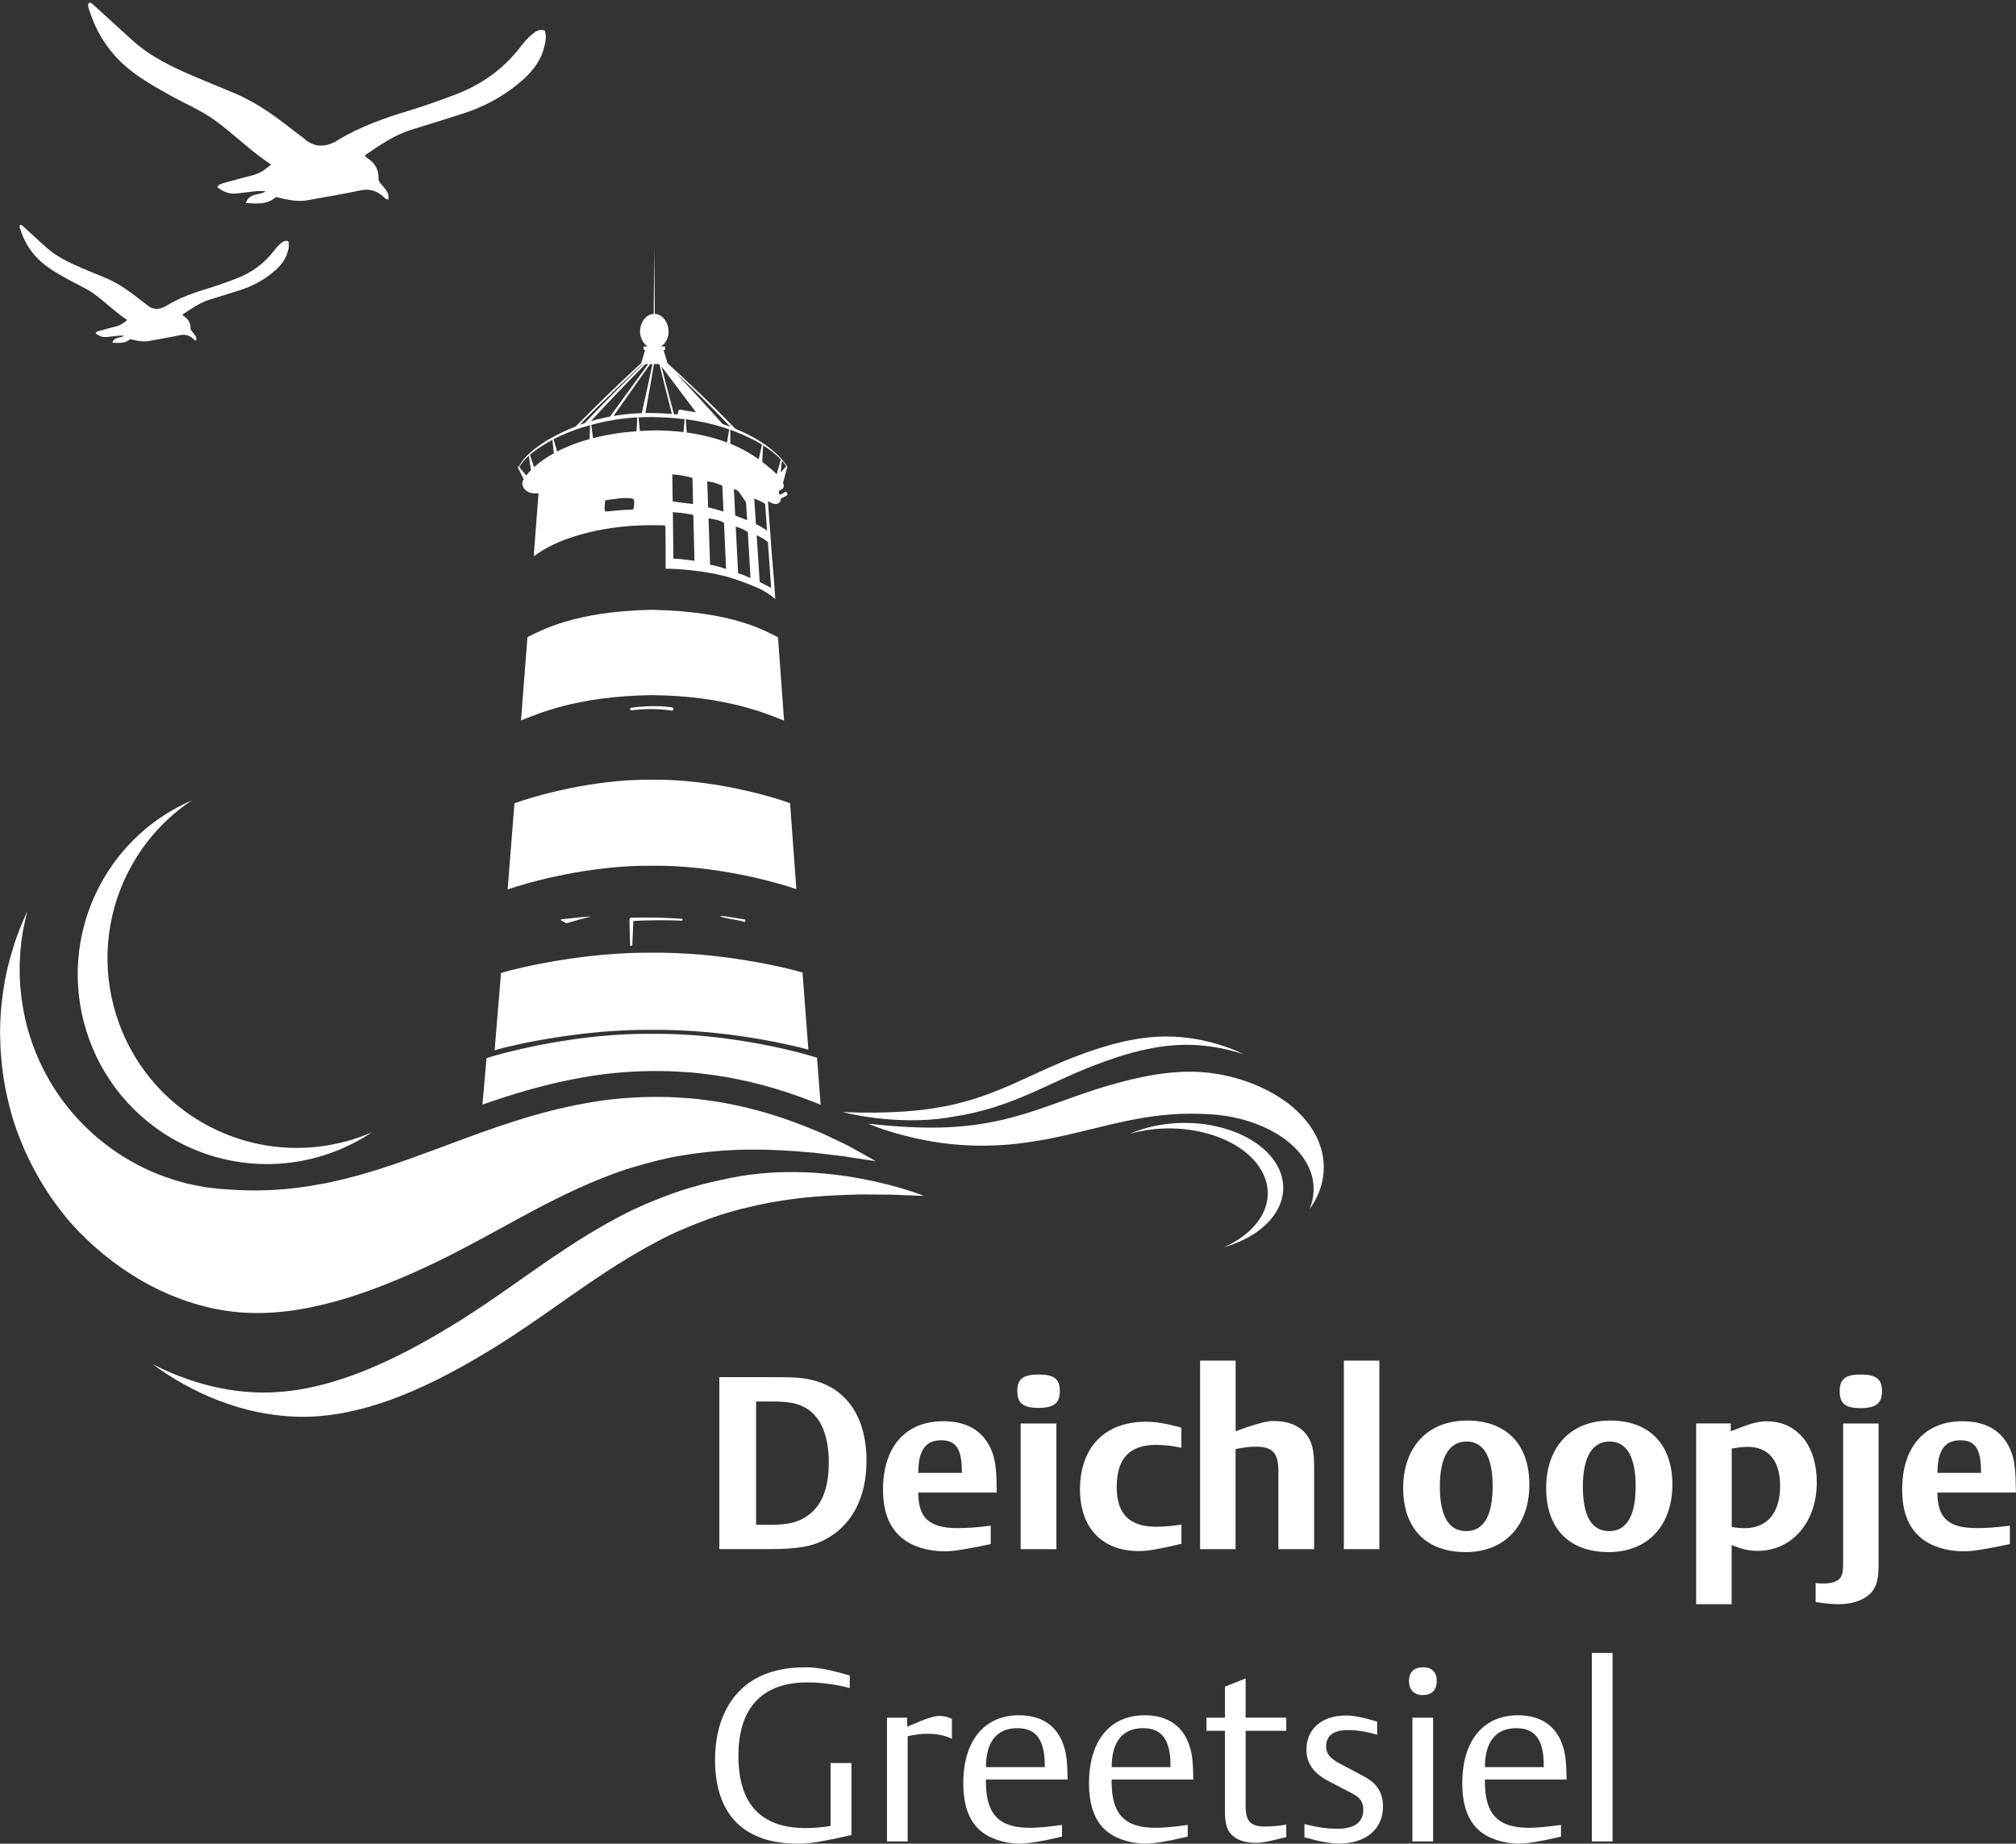 <?xml version="1.0" encoding="UTF-8"?> <svg xmlns="http://www.w3.org/2000/svg" width="246" height="225" viewBox="0 0 246 225" fill="none"><rect x="0" y="0" width="246" height="225" fill="#333333" stroke="none"/><path d="M0 126.125L0.016 125.558C0.033 125.173 0.016 124.815 0.049 124.408L0.126 123.213C0.286 121.627 0.478 120.047 0.835 118.505C0.907 118.114 1.028 117.74 1.121 117.36C1.22 116.98 1.314 116.6 1.44 116.226C1.55 115.851 1.665 115.477 1.775 115.103C1.907 114.734 2.034 114.365 2.166 114.001C2.523 113.043 2.919 112.107 3.342 111.199C3.199 111.75 3.067 112.306 2.952 112.867C2.891 113.187 2.814 113.506 2.765 113.831L2.622 114.805C2.589 114.976 2.583 115.108 2.572 115.251L2.534 115.67L2.49 116.088L2.457 116.716L2.418 117.355L2.396 117.674L2.385 117.834C2.413 117.465 2.391 117.768 2.402 117.701V117.762V118.753C2.391 119.083 2.429 119.414 2.44 119.744L2.462 120.24C2.473 120.405 2.495 120.57 2.512 120.73C2.957 125.982 5.002 131.108 8.36 135.243C11.707 139.384 16.286 142.484 21.315 144.014C21.628 144.119 21.947 144.19 22.266 144.284L22.744 144.416L23.228 144.521L23.711 144.625L23.953 144.68C24.03 144.697 24.096 144.702 24.167 144.719C24.442 144.763 24.717 144.818 24.997 144.873L25.102 144.895L25.261 144.912L25.58 144.95L26.212 145.022L26.531 145.06L26.69 145.077L26.767 145.088C26.767 145.088 26.795 145.088 26.806 145.088L27.185 145.11C27.905 145.148 28.625 145.225 29.334 145.242C32.192 145.369 34.99 145.181 37.771 144.746C38.469 144.62 39.161 144.493 39.854 144.372C40.547 144.229 41.239 144.058 41.932 143.91C42.624 143.728 43.317 143.541 44.004 143.359C44.702 143.15 45.394 142.946 46.081 142.742C46.779 142.511 47.472 142.285 48.159 142.06C48.857 141.817 49.555 141.575 50.242 141.333C51.655 140.81 53.051 140.298 54.43 139.791C57.233 138.74 60.064 137.688 62.917 136.79C65.764 135.887 68.627 135.144 71.436 134.643C74.234 134.115 76.993 133.9 79.587 133.867C80.236 133.867 80.873 133.872 81.505 133.878C82.137 133.9 82.753 133.949 83.363 133.982C84.578 134.026 85.749 134.208 86.875 134.357C91.382 135.018 95.092 136.229 98.027 137.374C98.758 137.666 99.451 137.947 100.099 138.205C100.737 138.508 101.331 138.789 101.886 139.048C102.435 139.312 102.941 139.554 103.408 139.775C103.853 140.022 104.26 140.243 104.628 140.446C106.079 141.25 106.849 141.702 106.849 141.702C106.849 141.702 105.964 141.586 104.326 141.327C103.914 141.261 103.458 141.19 102.958 141.113C102.457 141.052 101.913 140.986 101.32 140.914C100.737 140.843 100.11 140.766 99.44 140.689C98.769 140.634 98.055 140.573 97.302 140.512C94.301 140.292 90.679 140.144 86.677 140.551C85.677 140.683 84.655 140.755 83.616 140.953C83.094 141.041 82.572 141.118 82.044 141.217C81.522 141.333 80.989 141.454 80.45 141.575C78.306 142.104 76.108 142.731 73.865 143.623C71.623 144.499 69.331 145.55 66.951 146.767C64.571 147.984 62.098 149.36 59.443 150.803C58.772 151.166 58.096 151.53 57.42 151.893C56.722 152.257 56.024 152.62 55.315 152.989C54.59 153.352 53.859 153.716 53.128 154.084C52.369 154.437 51.611 154.789 50.841 155.142C43.734 158.335 35.419 161.165 27.542 159.959C20.21 158.842 13.532 154.701 8.668 149.283C8.179 148.738 7.733 148.138 7.261 147.554C7.03 147.257 6.821 146.949 6.596 146.646L6.26 146.189L5.947 145.71C5.095 144.449 4.342 143.106 3.644 141.718C3.479 141.366 3.309 141.019 3.138 140.667C2.985 140.309 2.836 139.945 2.682 139.582C2.523 139.224 2.385 138.855 2.248 138.486C2.116 138.117 1.957 137.754 1.847 137.374C1.325 135.882 0.967 134.329 0.643 132.766C0.346 131.196 0.17 129.605 0.066 128.003L0.027 126.764L0.016 126.434C0.016 126.324 0.011 126.208 0.016 126.12L0 126.125Z" fill="white"></path><path d="M161.527 142.484V142.676C161.51 142.808 161.521 142.929 161.505 143.067L161.466 143.475C161.384 144.014 161.285 144.559 161.098 145.082C161.059 145.214 160.999 145.347 160.949 145.473C160.9 145.605 160.851 145.732 160.785 145.859C160.724 145.985 160.669 146.117 160.609 146.244C160.543 146.371 160.471 146.497 160.405 146.618C160.218 146.943 160.015 147.268 159.79 147.576C159.867 147.389 159.933 147.197 159.993 147.004C160.026 146.894 160.065 146.784 160.092 146.673L160.169 146.343C160.185 146.283 160.185 146.239 160.196 146.189L160.218 146.046L160.24 145.903L160.257 145.688L160.279 145.468L160.29 145.358V145.303C160.279 145.429 160.29 145.325 160.29 145.347V145.325V144.983C160.29 144.868 160.273 144.757 160.273 144.647L160.262 144.477C160.262 144.422 160.246 144.367 160.24 144.306C160.01 142.511 158.943 140.76 157.195 139.345C155.453 137.93 153.068 136.867 150.446 136.344C150.281 136.311 150.116 136.284 149.951 136.251L149.704 136.207L149.451 136.174L149.198 136.135L149.072 136.119C149.033 136.113 149 136.113 148.962 136.108C148.819 136.091 148.676 136.075 148.533 136.053H148.478L148.396 136.042L148.231 136.031L147.901 136.003L147.736 135.992H147.654L147.615 135.981C147.604 135.981 147.599 135.981 147.593 135.981L147.395 135.97C147.022 135.959 146.648 135.931 146.274 135.926C144.785 135.882 143.328 135.948 141.877 136.097C141.514 136.141 141.152 136.185 140.794 136.223C140.432 136.273 140.074 136.328 139.712 136.383C139.349 136.444 138.992 136.51 138.629 136.57C138.266 136.642 137.903 136.713 137.546 136.779C137.183 136.856 136.821 136.934 136.463 137.016C136.1 137.099 135.738 137.181 135.375 137.264C134.638 137.44 133.913 137.616 133.193 137.792C131.736 138.15 130.258 138.508 128.774 138.817C127.29 139.125 125.8 139.378 124.338 139.549C122.882 139.731 121.442 139.802 120.095 139.813C119.76 139.813 119.425 139.813 119.095 139.813C118.765 139.808 118.446 139.791 118.127 139.775C117.495 139.758 116.885 139.698 116.297 139.648C113.95 139.422 112.016 139.009 110.488 138.618C110.108 138.519 109.746 138.42 109.41 138.332C109.08 138.227 108.767 138.134 108.481 138.046C108.196 137.958 107.932 137.875 107.69 137.798C107.459 137.715 107.245 137.638 107.058 137.567C106.299 137.291 105.898 137.137 105.898 137.137C105.898 137.137 106.36 137.176 107.212 137.264C107.426 137.286 107.662 137.308 107.926 137.335C108.185 137.358 108.47 137.38 108.778 137.402C109.08 137.424 109.41 137.451 109.757 137.479C110.108 137.495 110.477 137.517 110.872 137.539C112.433 137.616 114.324 137.666 116.407 137.528C116.929 137.484 117.462 137.457 118.001 137.391C118.27 137.358 118.545 137.335 118.82 137.297C119.095 137.258 119.37 137.214 119.65 137.176C120.766 136.994 121.914 136.779 123.08 136.477C124.25 136.179 125.443 135.816 126.68 135.403C127.922 134.99 129.208 134.516 130.593 134.021C130.945 133.9 131.291 133.773 131.648 133.647C132.011 133.52 132.379 133.399 132.742 133.272C133.121 133.151 133.501 133.024 133.88 132.898C134.276 132.777 134.671 132.655 135.067 132.534C138.766 131.444 143.103 130.475 147.203 130.888C151.023 131.273 154.502 132.689 157.031 134.538C157.289 134.726 157.52 134.929 157.762 135.128C157.883 135.227 157.992 135.337 158.108 135.441L158.284 135.596L158.449 135.761C158.894 136.19 159.284 136.653 159.647 137.126C159.735 137.247 159.823 137.369 159.911 137.484C159.988 137.605 160.07 137.732 160.147 137.853C160.229 137.974 160.301 138.101 160.372 138.227C160.438 138.354 160.526 138.475 160.581 138.607C160.851 139.119 161.037 139.648 161.208 140.182C161.362 140.716 161.455 141.261 161.51 141.812L161.527 142.236V142.351C161.532 142.39 161.538 142.428 161.532 142.456L161.527 142.484Z" fill="white"></path><path d="M87.996 143.998C87.013 144.229 86.001 144.427 84.99 144.735C84.484 144.884 83.968 145.016 83.451 145.176C82.94 145.352 82.423 145.528 81.901 145.71C79.823 146.475 77.702 147.345 75.569 148.485C73.431 149.608 71.26 150.913 69.023 152.389C66.781 153.864 64.472 155.51 61.988 157.245C61.361 157.68 60.729 158.12 60.092 158.561C59.438 159.001 58.778 159.442 58.113 159.888C57.431 160.328 56.744 160.774 56.052 161.22C55.337 161.655 54.617 162.09 53.892 162.53C47.164 166.506 39.183 170.25 31.203 169.925C26.789 169.749 22.491 168.471 18.583 166.456C23.59 170.156 29.647 172.628 35.941 172.887C43.899 173.212 51.858 169.479 58.564 165.515C59.284 165.08 60.004 164.639 60.718 164.21C61.405 163.764 62.092 163.323 62.774 162.883C63.433 162.442 64.093 162.002 64.747 161.561C65.379 161.121 66.011 160.686 66.638 160.251C69.117 158.528 71.419 156.881 73.656 155.411C75.888 153.941 78.048 152.636 80.181 151.519C82.308 150.379 84.424 149.515 86.496 148.755C87.018 148.573 87.535 148.397 88.04 148.221C88.557 148.061 89.068 147.929 89.574 147.78C90.585 147.466 91.597 147.285 92.575 147.042C96.505 146.194 100.121 145.941 103.128 145.826C103.886 145.804 104.601 145.782 105.272 145.765C105.948 145.771 106.574 145.776 107.162 145.782C107.756 145.782 108.305 145.793 108.811 145.793C109.322 145.815 109.784 145.837 110.196 145.853C111.856 145.93 112.747 145.947 112.747 145.947C112.747 145.947 100.616 141.002 88.002 144.003L87.996 143.998Z" fill="white"></path><path d="M12.108 108.193C14.664 103.298 18.721 99.703 23.42 97.671C20.282 99.758 17.61 102.643 15.747 106.222C9.838 117.553 14.213 131.538 25.525 137.457C31.945 140.815 39.222 140.854 45.394 138.183C38.601 142.704 29.625 143.48 21.892 139.428C10.58 133.509 6.205 119.524 12.114 108.193H12.108Z" fill="white"></path><path d="M115.698 136.372C116.209 136.289 116.737 136.223 117.265 136.119C117.528 136.069 117.798 136.025 118.067 135.97C118.331 135.909 118.6 135.849 118.875 135.788C119.958 135.53 121.063 135.232 122.173 134.841C123.289 134.456 124.415 134.01 125.581 133.509C126.746 133.002 127.949 132.441 129.247 131.846C129.576 131.697 129.901 131.549 130.236 131.395C130.577 131.246 130.918 131.092 131.264 130.943C131.621 130.794 131.978 130.64 132.336 130.486C132.709 130.337 133.083 130.189 133.462 130.04C136.969 128.68 141.124 127.403 145.279 127.513C147.577 127.574 149.819 128.008 151.853 128.697C149.242 127.43 146.087 126.588 142.812 126.5C138.667 126.39 134.523 127.667 131.027 129.022C130.654 129.17 130.28 129.319 129.906 129.468C129.549 129.622 129.192 129.77 128.834 129.925C128.488 130.079 128.147 130.227 127.807 130.376C127.477 130.525 127.147 130.673 126.823 130.822C125.531 131.411 124.333 131.973 123.168 132.479C122.002 132.98 120.881 133.426 119.771 133.812C118.661 134.203 117.561 134.494 116.484 134.759C116.215 134.819 115.945 134.88 115.682 134.94C115.412 134.995 115.148 135.04 114.885 135.089C114.357 135.194 113.835 135.26 113.324 135.342C111.274 135.634 109.394 135.717 107.827 135.761C107.432 135.766 107.063 135.777 106.712 135.783C106.36 135.783 106.03 135.783 105.728 135.777C105.42 135.777 105.134 135.777 104.87 135.777C104.607 135.772 104.365 135.761 104.15 135.755C103.287 135.728 102.826 135.722 102.826 135.722C102.826 135.722 109.146 137.413 115.715 136.388L115.698 136.372Z" fill="white"></path><path d="M155.222 148.617C153.892 150.291 151.776 151.519 149.33 152.218C150.963 151.502 152.353 150.517 153.326 149.294C156.404 145.418 154.123 140.639 148.231 138.613C144.884 137.462 141.097 137.451 137.881 138.365C141.421 136.818 146.093 136.554 150.122 137.941C156.014 139.967 158.295 144.746 155.217 148.623L155.222 148.617Z" fill="white"></path><path d="M87.782 168.069H94.218C96.56 168.069 97.483 168.097 98.434 168.279C103.095 169.083 105.733 172.705 105.733 178.294C105.733 182.721 103.98 186.112 100.775 187.836C99.083 188.755 97.335 189.052 93.801 189.052H87.777V168.069H87.782ZM94.163 186.079C96.153 186.079 97.395 185.782 98.495 185.011C100.275 183.794 101.133 181.625 101.133 178.47C101.133 175.315 100.215 172.942 98.346 171.841C97.335 171.246 96.208 171.037 94.191 171.037H92.262V186.079H94.163Z" fill="white"></path><path d="M120.898 188.43L120.628 188.491C118.968 188.849 117.512 189.113 116.358 189.262C116.033 189.289 115.643 189.322 115.231 189.322C113.241 189.322 111.312 188.728 110.125 187.748C108.52 186.47 107.75 184.51 107.75 181.774C107.75 176.571 110.51 173.449 115.077 173.449C117.363 173.449 119.051 174.159 120.15 175.557C121.216 176.956 121.607 178.409 121.607 181.383L121.634 182.154H112.049C112.049 185.275 113.412 186.492 116.885 186.492C117.952 186.492 119.227 186.404 120.623 186.222L120.892 186.195V188.425L120.898 188.43ZM117.369 179.753V179.577C117.369 176.84 116.66 175.772 114.846 175.772C112.917 175.772 112.054 177.022 112.054 179.753H117.363H117.369Z" fill="white"></path><path d="M126.74 167.745C128.609 167.745 129.324 168.279 129.324 169.765C129.324 171.252 128.609 171.819 126.685 171.819C124.877 171.819 124.135 171.252 124.135 169.765C124.135 168.279 124.844 167.745 126.746 167.745H126.74ZM124.542 173.719H128.906V189.058H124.542V173.719Z" fill="white"></path><path d="M144.158 176.692C143.18 176.455 142.081 176.334 141.042 176.334C137.837 176.334 136.265 177.997 136.265 181.476C136.265 184.747 137.81 186.322 141.075 186.322C142.053 186.322 143.361 186.206 144.164 186.057V188.403L143.894 188.463C142.289 188.849 140.959 189.119 139.975 189.234C139.706 189.262 139.382 189.295 138.997 189.295C134.485 189.295 131.786 186.47 131.786 181.774C131.786 176.631 134.814 173.509 139.827 173.509C140.954 173.509 141.993 173.658 143.922 174.164L144.158 174.253V176.692Z" fill="white"></path><path d="M146.445 166.049H150.776V174.671L151.012 174.583C152.617 173.988 153.892 173.603 154.81 173.454C154.959 173.427 155.255 173.427 155.613 173.427C157.157 173.427 158.52 173.994 159.29 174.913C160.092 175.866 160.356 176.934 160.356 179.103V189.058H155.992V179.489C155.992 177.319 155.277 176.549 153.233 176.549C152.579 176.549 151.837 176.637 150.919 176.813L150.77 176.84V189.058H146.439V166.049H146.445Z" fill="white"></path><path d="M163.984 166.049H168.315V189.058H163.984V166.049Z" fill="white"></path><path d="M178.994 173.361C183.803 173.361 186.617 176.246 186.617 181.179C186.617 186.112 183.682 189.416 178.846 189.416C174.009 189.416 171.222 186.531 171.222 181.597C171.222 176.664 174.157 173.366 178.994 173.366V173.361ZM178.906 186.856C181.044 186.856 182.138 184.984 182.138 181.388C182.138 177.793 181.039 175.921 178.961 175.921C176.883 175.921 175.696 177.765 175.696 181.388C175.696 185.011 176.762 186.856 178.901 186.856H178.906Z" fill="white"></path><path d="M196.445 173.361C201.254 173.361 204.068 176.246 204.068 181.179C204.068 186.112 201.133 189.416 196.297 189.416C191.46 189.416 188.668 186.531 188.668 181.597C188.668 176.664 191.603 173.366 196.439 173.366L196.445 173.361ZM196.357 186.856C198.495 186.856 199.589 184.984 199.589 181.388C199.589 177.793 198.49 175.921 196.412 175.921C194.334 175.921 193.147 177.765 193.147 181.388C193.147 185.011 194.213 186.856 196.351 186.856H196.357Z" fill="white"></path><path d="M211.192 173.718V174.671L211.664 174.495C213.566 173.724 214.599 173.454 215.55 173.454C219.288 173.454 221.69 176.367 221.69 180.942C221.69 185.76 218.661 189.267 214.478 189.267C213.412 189.267 212.428 189.03 211.302 188.551V195.775H206.97V173.718H211.186H211.192ZM211.313 186.349C211.818 186.437 212.379 186.498 212.885 186.498C215.644 186.498 217.216 184.626 217.216 181.328C217.216 178.266 215.792 176.571 213.242 176.571C212.676 176.571 212.027 176.659 211.313 176.78V186.349Z" fill="white"></path><path d="M229.231 173.719V191.079C229.231 193.22 228.758 194.289 227.483 195.032C226.68 195.505 225.581 195.775 224.399 195.775C223.745 195.775 222.591 195.687 221.728 195.538L221.552 195.511V193.193C221.91 193.22 222.146 193.253 222.443 193.253C223.509 193.253 224.196 193.017 224.548 192.571C224.817 192.213 224.905 191.767 224.905 190.666V173.724H229.236L229.231 173.719ZM227.065 167.745C228.934 167.745 229.648 168.312 229.648 169.765C229.648 171.219 228.967 171.846 227.038 171.846C225.108 171.846 224.487 171.252 224.487 169.765C224.487 168.279 225.202 167.745 227.071 167.745H227.065Z" fill="white"></path><path d="M245.258 188.43L244.989 188.491C243.329 188.849 241.872 189.113 240.718 189.262C240.394 189.289 240.009 189.322 239.591 189.322C237.602 189.322 235.672 188.728 234.485 187.748C232.88 186.47 232.111 184.51 232.111 181.774C232.111 176.571 234.87 173.449 239.437 173.449C241.724 173.449 243.411 174.159 244.51 175.557C245.577 176.956 245.967 178.409 245.967 181.383L245.994 182.154H236.409C236.409 185.275 237.772 186.492 241.246 186.492C242.312 186.492 243.593 186.404 244.983 186.222L245.252 186.195V188.425L245.258 188.43ZM241.729 179.753V179.577C241.729 176.84 241.015 175.772 239.207 175.772C237.277 175.772 236.42 177.022 236.42 179.753H241.729Z" fill="white"></path><path d="M103.689 206C101.935 205.554 100.16 205.317 98.528 205.317C93.009 205.317 90.102 208.439 90.102 214.264C90.102 220.089 92.773 223.095 98.319 223.095C99.358 223.095 100.693 222.974 101.347 222.826V215.156H103.897V223.954L103.452 224.042C102.441 224.279 101.463 224.488 100.457 224.665C99.033 224.934 98.407 224.995 97.313 224.995C90.756 224.995 87.254 221.427 87.254 214.771C87.254 210.311 88.914 206.837 91.97 204.992C93.663 203.984 95.741 203.478 98.231 203.478C99.654 203.478 101.05 203.715 103.304 204.37L103.689 204.458V206.005V206Z" fill="white"></path><path d="M110.691 209.622V210.724L110.839 210.663C112.944 209.744 113.956 209.413 114.61 209.413C115.176 209.413 115.676 209.529 116.154 209.771V212.21C115.352 211.792 114.346 211.588 113.159 211.588C112.417 211.588 111.554 211.704 110.757 211.885V224.725H108.234V209.622H110.696H110.691Z" fill="white"></path><path d="M129.593 224.131L129.357 224.191C127.131 224.725 125.41 224.995 124.459 224.995C122.53 224.995 120.634 224.34 119.535 223.332C118.199 222.115 117.545 220.238 117.545 217.623C117.545 212.453 120.095 209.331 124.338 209.331C127.186 209.331 129.087 210.669 129.857 213.223C130.154 214.203 130.241 215.156 130.274 217.177H120.304V217.413C120.304 221.394 121.876 223.062 125.647 223.062C126.685 223.062 127.933 222.941 129.384 222.738L129.593 222.71V224.136V224.131ZM127.488 215.481C127.488 212.331 126.449 210.905 124.135 210.905C121.64 210.905 120.31 212.568 120.31 215.662H127.488V215.486V215.481Z" fill="white"></path><path d="M144.933 224.131L144.697 224.191C142.471 224.725 140.75 224.995 139.8 224.995C137.87 224.995 135.974 224.34 134.875 223.332C133.539 222.115 132.885 220.238 132.885 217.623C132.885 212.453 135.435 209.331 139.679 209.331C142.526 209.331 144.427 210.669 145.197 213.223C145.494 214.203 145.582 215.156 145.615 217.177H135.644V217.413C135.644 221.394 137.216 223.062 140.987 223.062C142.026 223.062 143.273 222.941 144.724 222.738L144.933 222.71V224.136V224.131ZM142.828 215.481C142.828 212.331 141.789 210.905 139.475 210.905C136.98 210.905 135.65 212.568 135.65 215.662H142.828V215.486V215.481Z" fill="white"></path><path d="M147.22 209.622H149.473V205.845L151.996 204.832V209.617H156.954V211.225H151.996V220.409C151.996 222.281 152.59 222.908 154.37 222.908C155.14 222.908 156.212 222.82 156.954 222.671V224.219L156.717 224.246C155.503 224.571 154.519 224.78 153.837 224.868C153.689 224.896 153.452 224.896 153.183 224.896C152.056 224.896 151.078 224.599 150.451 224.064C149.742 223.47 149.473 222.666 149.473 221.003V211.225H147.22V209.617V209.622Z" fill="white"></path><path d="M168.045 211.704C166.737 211.318 165.61 211.137 164.456 211.137C162.736 211.137 161.818 211.819 161.818 213.157C161.818 214.016 162.291 214.611 163.626 215.299L166.473 216.813C168.045 217.645 168.76 218.806 168.76 220.469C168.76 223.233 166.655 224.99 163.357 224.99C162.466 224.99 161.07 224.753 159.383 224.274L159.174 224.246V222.611C160.867 223.029 161.994 223.178 163.241 223.178C165.286 223.178 166.358 222.374 166.358 220.833C166.358 219.941 165.946 219.346 164.995 218.872L162.203 217.413C160.301 216.433 159.416 215.217 159.416 213.521C159.416 210.993 161.318 209.358 164.225 209.358C165.088 209.358 166.275 209.567 167.727 210.013L168.051 210.102V211.704H168.045Z" fill="white"></path><path d="M173.657 203.472C174.723 203.472 175.317 204.067 175.317 205.108C175.317 206.269 174.723 206.864 173.564 206.864C172.558 206.864 171.931 206.209 171.931 205.141C171.931 204.073 172.552 203.478 173.652 203.478L173.657 203.472ZM172.349 209.623H174.872V224.725H172.349V209.623Z" fill="white"></path><path d="M190.481 224.131L190.245 224.191C188.019 224.725 186.299 224.995 185.348 224.995C183.419 224.995 181.522 224.34 180.423 223.332C179.087 222.115 178.433 220.238 178.433 217.623C178.433 212.453 180.984 209.331 185.227 209.331C188.074 209.331 189.976 210.669 190.745 213.223C191.042 214.203 191.13 215.156 191.163 217.177H181.193V217.413C181.193 221.394 182.764 223.062 186.535 223.062C187.574 223.062 188.821 222.941 190.272 222.738L190.481 222.71V224.136V224.131ZM188.376 215.481C188.376 212.331 187.337 210.905 185.023 210.905C182.528 210.905 181.198 212.568 181.198 215.662H188.376V215.486V215.481Z" fill="white"></path><path d="M194.246 201.716H196.769V224.725H194.246V201.716Z" fill="white"></path><path d="M66.484 3.724C66.726 4.484 66.555 5.199 66.363 5.899C65.857 7.749 64.632 9.092 63.197 10.259C61.196 11.895 58.937 13.073 56.48 13.866C54.397 14.537 52.303 15.181 50.215 15.826C48.109 16.475 46.345 17.725 44.586 18.909C44.559 19.085 44.625 19.151 44.702 19.201C45.653 19.801 46.224 20.61 46.191 21.789C46.18 22.185 46.499 22.433 46.735 22.714C47.362 23.462 47.461 23.716 47.389 24.349C47.054 24.349 46.873 24.079 46.658 23.897C45.856 23.226 45.004 23.005 43.932 23.242C41.822 23.71 39.673 24.029 37.551 24.437C36.534 24.63 35.556 24.459 34.572 24.255C34.281 24.195 33.995 24.123 33.665 24.046C32.604 25.015 31.335 24.844 29.988 24.778C30.439 23.49 31.664 23.881 32.412 23.358C31.774 23.242 31.159 23.347 30.543 23.413C29.884 23.479 29.23 23.595 28.576 23.622C27.795 23.655 27.135 23.319 26.503 22.835C26.74 22.444 27.097 22.4 27.405 22.312C28.543 21.987 29.691 21.673 30.84 21.387C31.708 21.166 32.395 20.676 33.083 20.076C30.576 18.452 28.537 16.343 26.168 14.642C24.525 13.464 22.661 12.693 20.914 11.718C18.698 10.485 16.478 9.263 14.648 7.462C12.905 5.744 11.691 3.707 10.943 1.384C10.839 1.053 10.641 0.712 10.839 0.349C11.163 0.283 11.317 0.514 11.493 0.673C13.032 2.066 14.565 3.465 16.099 4.869C18.308 6.89 20.963 8.156 23.673 9.318C25.349 10.034 27.047 10.705 28.724 11.421C31.417 12.566 33.748 14.29 36.023 16.09C36.397 16.387 36.809 16.646 37.166 16.96C38.447 18.089 39.898 17.923 41.151 17.153C43.927 15.44 46.944 14.4 50.028 13.464C51.88 12.902 53.705 12.241 55.519 11.559C58.778 10.331 61.504 8.382 63.615 5.585C64.016 5.056 64.467 4.566 64.978 4.148C65.379 3.823 65.819 3.498 66.478 3.735L66.484 3.724Z" fill="white"></path><path d="M35.182 29.442C35.325 29.888 35.226 30.312 35.111 30.719C34.814 31.809 34.094 32.597 33.247 33.285C32.071 34.243 30.741 34.942 29.301 35.405C28.075 35.801 26.844 36.175 25.613 36.555C24.376 36.941 23.337 37.673 22.304 38.367C22.288 38.471 22.326 38.51 22.37 38.538C22.931 38.89 23.266 39.369 23.244 40.057C23.239 40.288 23.425 40.437 23.563 40.602C23.931 41.043 23.992 41.191 23.948 41.56C23.75 41.56 23.645 41.401 23.519 41.296C23.046 40.9 22.546 40.773 21.919 40.911C20.677 41.186 19.413 41.373 18.166 41.615C17.566 41.731 16.989 41.632 16.412 41.511C16.242 41.478 16.071 41.434 15.879 41.39C15.258 41.957 14.51 41.858 13.713 41.819C13.977 41.059 14.697 41.291 15.137 40.982C14.763 40.916 14.4 40.982 14.038 41.015C13.653 41.054 13.268 41.12 12.878 41.136C12.416 41.158 12.031 40.96 11.658 40.674C11.795 40.443 12.004 40.415 12.191 40.365C12.861 40.173 13.532 39.991 14.208 39.82C14.719 39.694 15.12 39.402 15.527 39.05C14.054 38.097 12.856 36.853 11.46 35.856C10.493 35.162 9.399 34.711 8.365 34.133C7.063 33.406 5.755 32.69 4.683 31.633C3.661 30.626 2.941 29.425 2.506 28.054C2.446 27.862 2.33 27.658 2.446 27.443C2.638 27.405 2.726 27.542 2.831 27.636C3.738 28.456 4.639 29.277 5.54 30.102C6.837 31.292 8.404 32.035 9.998 32.718C10.982 33.142 11.982 33.533 12.971 33.957C14.554 34.628 15.923 35.641 17.264 36.704C17.484 36.88 17.726 37.029 17.935 37.216C18.688 37.877 19.54 37.783 20.276 37.332C21.909 36.324 23.684 35.713 25.498 35.162C26.586 34.832 27.663 34.447 28.729 34.039C30.648 33.318 32.253 32.173 33.489 30.526C33.726 30.213 33.989 29.926 34.292 29.684C34.528 29.491 34.786 29.299 35.177 29.442H35.182Z" fill="white"></path><path d="M68.358 112.234C68.528 112.388 68.798 112.493 69.007 112.619C69.04 112.641 69.078 112.664 69.127 112.664C69.16 112.664 69.199 112.653 69.237 112.641C70.21 112.35 71.189 112.08 72.162 111.832C71.518 111.882 70.875 111.937 70.232 112.008C69.919 112.041 69.6 112.074 69.287 112.113C68.99 112.146 68.655 112.151 68.364 112.234H68.358Z" fill="white"></path><path d="M87.881 111.783C88.096 111.942 88.277 111.97 88.843 112.096C89.134 112.157 90.168 112.328 90.459 112.394C90.541 112.41 90.844 112.526 90.91 112.498C90.975 112.471 90.932 112.3 90.932 112.223C90.932 112.234 88.123 111.728 87.881 111.777V111.783Z" fill="white"></path><path d="M77.053 111.997C76.921 111.997 76.811 112.096 76.811 112.212C76.833 113.253 76.855 114.293 76.883 115.334C76.883 115.483 77.147 115.466 77.158 115.323C77.202 114.343 77.24 113.368 77.284 112.388C79.246 112.289 81.209 112.278 83.171 112.355C83.242 112.355 83.303 112.311 83.303 112.251C83.303 112.19 83.242 112.129 83.171 112.124C81.137 111.986 79.098 111.942 77.059 111.992L77.053 111.997Z" fill="white"></path><path d="M77.026 86.373C76.938 86.384 76.872 86.461 76.877 86.549C76.883 86.632 76.96 86.692 77.048 86.681C78.273 86.543 79.499 86.483 80.725 86.582C81.132 86.615 81.544 86.659 81.945 86.72C82.225 86.758 82.269 86.362 81.984 86.318C80.329 86.092 78.669 86.147 77.015 86.378L77.026 86.373Z" fill="white"></path><path d="M97.175 108.512C96.917 105.016 96.664 101.52 96.406 98.018C94.07 97.159 86.771 95.05 79.51 95.155C72.195 95.089 65.088 97.186 62.774 98.034C62.499 101.536 62.224 105.043 61.944 108.551C64.313 107.708 71.87 105.577 79.505 105.655C87.189 105.55 94.751 107.659 97.175 108.512Z" fill="white"></path><path d="M79.439 125.685C88.013 125.58 96.054 127.381 98.637 128.097C98.401 124.958 98.165 121.82 97.928 118.681C95.433 117.955 87.639 116.171 79.521 116.27C71.568 116.182 63.538 118.015 61.136 118.737C60.877 121.88 60.619 125.024 60.355 128.168C62.79 127.447 71.266 125.591 79.439 125.685Z" fill="white"></path><path d="M94.927 77.767C93.498 77.084 89.645 74.618 79.51 74.419C69.952 74.612 65.929 77.007 64.362 77.756C64.098 81.148 63.835 84.539 63.571 87.925C65.352 87.243 70.128 84.969 79.505 84.831C88.744 84.908 93.856 87.248 95.675 87.942C95.428 84.55 95.18 81.153 94.933 77.762L94.927 77.767Z" fill="white"></path><path d="M63.906 58.463C63.824 58.607 63.763 58.755 63.741 58.904C63.719 59.064 63.758 59.201 63.802 59.328C64.093 60.071 64.879 60.297 65.714 60.198C65.516 62.769 65.319 65.34 65.121 67.912C65.319 67.752 65.522 67.609 65.731 67.471C67.319 66.403 69.034 65.77 70.694 65.285C74.096 64.289 77.537 64.008 80.972 64.112C81.038 64.112 81.11 64.118 81.154 64.173C81.186 64.217 81.186 64.272 81.192 64.327C81.236 66.023 81.214 67.708 81.225 69.404C81.225 69.398 84.77 69.409 88.211 70.257C89.558 70.571 91.283 71.243 92.388 71.711C93.735 72.3 94.57 73.087 94.603 73.115C94.493 71.342 94.356 69.558 94.191 67.774C94.031 65.566 93.867 63.358 93.707 61.156C94.01 61.343 94.317 61.486 94.614 61.508C94.999 61.536 95.307 61.227 95.29 60.814C95.34 60.803 95.389 60.792 95.439 60.776C95.554 60.732 95.647 60.666 95.752 60.611C95.807 60.583 95.856 60.55 95.906 60.523C95.933 60.506 95.966 60.49 95.994 60.468C95.999 60.462 96.005 60.451 96.01 60.446C96.01 60.44 96.021 60.434 96.021 60.434C96.021 60.434 96.021 60.434 96.016 60.434C96.098 60.418 96.109 60.28 96.054 60.176C95.994 60.055 95.889 60 95.807 60.022C95.757 60.033 95.735 60.082 95.697 60.11C95.653 60.143 95.598 60.17 95.549 60.192C95.444 60.247 95.373 60.297 95.263 60.346C95.23 60.363 95.191 60.374 95.153 60.385C95.114 60.313 95.07 60.236 95.048 60.165C94.949 59.801 95.378 59.801 95.543 59.592C95.686 59.416 95.664 59.174 95.543 58.909C95.697 58.447 96.06 56.988 96.071 56.982C96.076 56.96 96.071 56.927 96.049 56.905H96.054C95.862 56.613 95.642 56.327 95.395 56.046C95.384 56.03 95.373 56.013 95.356 56.002C94.037 54.521 91.981 53.233 89.728 52.324C88.31 50.843 86.897 49.45 85.507 48.118C84.809 47.452 84.122 46.802 83.435 46.163C82.769 45.535 82.104 44.924 81.45 44.324C81.285 43.779 81.126 43.24 80.967 42.7C81.027 42.7 81.093 42.7 81.154 42.706C81.154 42.562 81.154 42.425 81.154 42.287C80.989 42.287 80.818 42.276 80.653 42.276C81.219 41.94 81.593 41.252 81.582 40.443C81.566 39.308 80.824 38.356 79.906 38.306C79.911 37.156 79.873 35.812 79.878 34.804C79.873 33.692 79.845 31.451 79.829 30.345C79.807 32.332 79.79 35.047 79.779 37.034C79.779 37.458 79.769 37.882 79.774 38.306C78.856 38.345 78.114 39.297 78.103 40.426C78.098 41.241 78.477 41.929 79.037 42.27C78.873 42.27 78.702 42.27 78.537 42.282C78.537 42.419 78.537 42.562 78.537 42.7C78.598 42.7 78.664 42.7 78.724 42.7C78.565 43.24 78.405 43.774 78.246 44.313C75.668 46.675 72.992 49.246 70.243 52.049C69.166 52.468 68.1 52.974 67.039 53.574C65.896 54.251 64.01 55.512 63.301 56.966C63.285 56.949 63.274 56.938 63.274 56.938C63.236 56.889 63.142 56.993 63.175 57.048C63.417 57.522 63.659 58.001 63.906 58.48V58.463ZM77.345 61.866C77.312 62.092 77.356 62.081 77.185 62.174C77.048 62.252 76.713 62.196 76.559 62.207C75.679 62.263 74.794 62.334 73.92 62.433C73.662 62.461 73.827 61.392 73.843 61.167C73.843 61.128 73.849 61.09 73.876 61.062C73.898 61.04 73.926 61.035 73.953 61.035C74.954 60.919 76.069 60.677 77.059 60.825C77.163 60.842 77.218 60.837 77.257 60.87C77.279 60.892 77.301 60.919 77.328 60.974C77.444 61.205 77.378 61.602 77.345 61.855V61.866ZM77.669 52.627C75.894 52.754 74.118 53.018 72.359 53.475C72.293 52.968 72.2 52.236 72.151 51.851C74.014 51.339 75.888 51.041 77.762 50.937C77.729 51.498 77.702 52.06 77.669 52.622V52.627ZM80.093 52.523C79.422 52.534 78.752 52.556 78.081 52.6C78.026 52.054 77.949 51.295 77.916 50.937C78.488 50.909 79.059 50.893 79.631 50.898C80.928 50.92 82.231 50.997 83.534 51.157C83.49 51.686 83.445 52.209 83.402 52.737C82.302 52.6 81.198 52.534 80.093 52.523ZM82.038 57.891C82.038 57.891 82.357 57.907 83 57.995C83.638 58.084 84.495 58.326 84.495 58.326C84.523 59.388 84.545 60.446 84.572 61.508C84.572 61.508 83.369 61.359 82.923 61.31C82.478 61.255 82.082 61.194 82.082 61.194C82.066 60.093 82.055 58.992 82.038 57.891ZM82.962 68.225C82.445 68.176 82.17 68.176 82.17 68.176C82.148 66.287 82.126 64.393 82.104 62.505C82.104 62.505 83.27 62.604 83.753 62.681C84.237 62.752 84.605 62.863 84.605 62.863C84.649 64.724 84.699 66.585 84.743 68.44C84.743 68.44 83.478 68.264 82.962 68.22V68.225ZM86.293 58.739C86.293 58.739 86.6 58.772 86.952 58.854C87.304 58.931 88.134 59.262 88.139 59.267L88.282 62.433C88.282 62.433 87.441 62.174 87.101 62.086C86.76 61.993 86.408 61.921 86.408 61.921C86.37 60.864 86.331 59.801 86.298 58.744L86.293 58.739ZM87.392 69.073C86.958 68.958 86.65 68.93 86.65 68.93C86.584 67.036 86.518 65.142 86.457 63.248C86.457 63.248 87.183 63.369 87.617 63.49C88.046 63.611 88.348 63.793 88.348 63.793C88.431 65.676 88.513 67.559 88.596 69.442C88.596 69.442 87.832 69.183 87.397 69.068L87.392 69.073ZM88.716 54.004C87.963 53.717 87.205 53.486 86.447 53.293C85.567 53.073 84.682 52.908 83.797 52.781C83.759 52.236 83.709 51.515 83.687 51.168C85.457 51.399 87.227 51.785 88.975 52.401C88.892 52.935 88.805 53.464 88.716 53.998V54.004ZM89.546 59.68C89.816 59.779 89.997 59.79 90.195 60.077C90.431 60.418 90.668 60.754 90.904 61.101C90.948 61.167 90.998 61.233 91.019 61.31C91.036 61.359 91.036 61.415 91.041 61.464C91.085 62.136 91.124 62.813 91.168 63.485C90.91 63.369 90.552 63.242 90.245 63.121C89.937 63.006 89.959 63 89.717 62.918C89.662 61.839 89.607 60.759 89.546 59.686V59.68ZM90.613 70.141C90.338 70.037 90.069 69.954 90.069 69.954C89.97 68.055 89.876 66.155 89.777 64.256C90.228 64.404 90.437 64.498 90.756 64.641C91.003 64.751 91.25 64.922 91.25 64.922C91.36 66.794 91.47 68.666 91.58 70.538C91.58 70.538 90.893 70.246 90.618 70.141H90.613ZM94.097 71.749C94.097 71.749 93.487 71.424 93.262 71.309C93.037 71.193 92.701 71.028 92.701 71.028C92.581 69.123 92.46 67.218 92.333 65.313C92.333 65.313 92.8 65.538 93.125 65.737C93.449 65.935 93.702 66.15 93.702 66.15C93.834 68.016 93.966 69.883 94.097 71.749ZM95.406 56.212C95.598 56.426 95.779 56.652 95.95 56.894C95.724 57.148 95.499 57.395 95.268 57.654C95.318 57.126 95.378 56.481 95.406 56.212ZM93.114 54.345C93.476 54.576 93.839 54.824 94.191 55.099C94.565 55.391 94.933 55.716 95.279 56.079C95.114 56.674 94.944 57.274 94.773 57.874C94.284 57.373 93.724 56.933 93.498 56.751C93.334 56.619 93.174 56.487 93.009 56.366C93.037 55.821 93.097 54.708 93.114 54.35V54.345ZM93.366 61.503C93.443 62.587 93.52 63.666 93.597 64.751C93.597 64.751 93.042 64.388 92.762 64.228C92.481 64.063 92.24 63.958 92.24 63.958C92.174 62.918 92.108 61.877 92.036 60.837C92.036 60.837 92.773 61.139 92.993 61.26C93.207 61.376 93.366 61.503 93.366 61.503ZM89.123 52.451C90.151 52.82 91.173 53.266 92.185 53.8C92.454 53.949 92.718 54.097 92.982 54.262C92.85 54.857 92.718 55.452 92.581 56.046C91.498 55.276 90.382 54.675 89.255 54.207C89.211 54.191 89.167 54.174 89.118 54.152C89.118 53.602 89.118 52.82 89.118 52.451H89.123ZM85.391 48.288C86.617 49.494 87.859 50.75 89.107 52.066C88.799 51.95 88.491 51.845 88.178 51.746C86.205 49.527 84.275 47.43 82.401 45.442C83.402 46.367 84.528 47.435 85.391 48.294V48.288ZM84.913 50.293C84.809 50.293 84.704 50.282 84.6 50.265C84.122 50.194 83.643 50.111 83.165 50.017C83.088 50.001 83.011 49.984 82.94 50.001C82.681 50.05 82.808 50.397 82.66 50.557C82.649 50.568 82.638 50.573 82.627 50.584C82.495 50.573 82.368 50.557 82.242 50.546C81.714 48.597 81.209 46.653 80.714 44.715C82.077 46.516 83.478 48.371 84.913 50.293ZM79.802 44.434C80.027 44.434 80.247 44.434 80.456 44.434C80.95 46.455 81.461 48.481 81.989 50.518C81.088 50.441 80.285 50.414 79.637 50.403C79.34 50.403 79.049 50.403 78.752 50.403C79.114 48.41 79.461 46.416 79.802 44.429V44.434ZM79.615 44.434C79.197 46.422 78.763 48.415 78.312 50.419C77.163 50.458 76.02 50.568 74.871 50.761C76.405 48.586 77.889 46.483 79.329 44.44C79.422 44.44 79.516 44.44 79.615 44.44V44.434ZM78.741 44.445C78.845 44.445 78.96 44.445 79.092 44.44C77.592 46.499 76.037 48.63 74.437 50.838C73.656 50.986 72.882 51.168 72.101 51.399C74.377 48.927 76.597 46.62 78.741 44.451V44.445ZM78.367 44.456C78.367 44.456 78.405 44.456 78.449 44.456C76.157 46.681 73.788 49.065 71.354 51.631C71.15 51.697 70.947 51.768 70.743 51.84C72.579 49.896 78.367 44.462 78.367 44.456ZM71.233 52.115C71.486 52.032 71.744 51.961 71.997 51.889C71.98 52.451 71.964 53.018 71.947 53.58C71.463 53.717 70.985 53.866 70.502 54.031C69.782 54.284 69.067 54.576 68.358 54.912C68.232 54.973 68.105 55.033 67.979 55.099C67.841 54.626 67.644 53.932 67.55 53.596C68.765 52.968 69.996 52.495 71.227 52.104L71.233 52.115ZM65.093 55.149C65.852 54.582 66.627 54.097 67.407 53.684C67.462 54.229 67.523 54.775 67.578 55.319C66.748 55.771 65.929 56.316 65.176 57.015C65 56.509 64.742 55.749 64.659 55.507C64.802 55.38 64.95 55.264 65.093 55.149ZM64.533 55.611C64.615 56.2 64.703 56.795 64.791 57.384C64.593 57.583 64.406 57.797 64.219 58.017C63.934 57.687 63.543 57.225 63.367 57.021C63.659 56.459 64.082 56.008 64.533 55.611Z" fill="white"></path><path d="M99.687 129.082C96.961 128.207 88.425 126.059 79.516 126.169C70.787 126.065 61.993 128.273 59.366 129.143C59.201 131.031 59.036 132.914 58.871 134.803C59.899 134.445 60.922 134.098 61.955 133.773C65.06 132.788 68.056 132.033 70.864 131.532C73.563 131.026 76.487 130.745 79.527 130.706C79.527 130.706 81.566 130.717 81.593 130.723C82.049 130.739 82.5 130.767 82.951 130.794L83.528 130.833C84.633 130.872 85.749 131.026 86.727 131.158L87.271 131.229C91.245 131.813 95.12 132.859 99.16 134.434L100.138 134.825C99.99 132.909 99.841 130.998 99.698 129.082H99.687Z" fill="white"></path></svg> 
